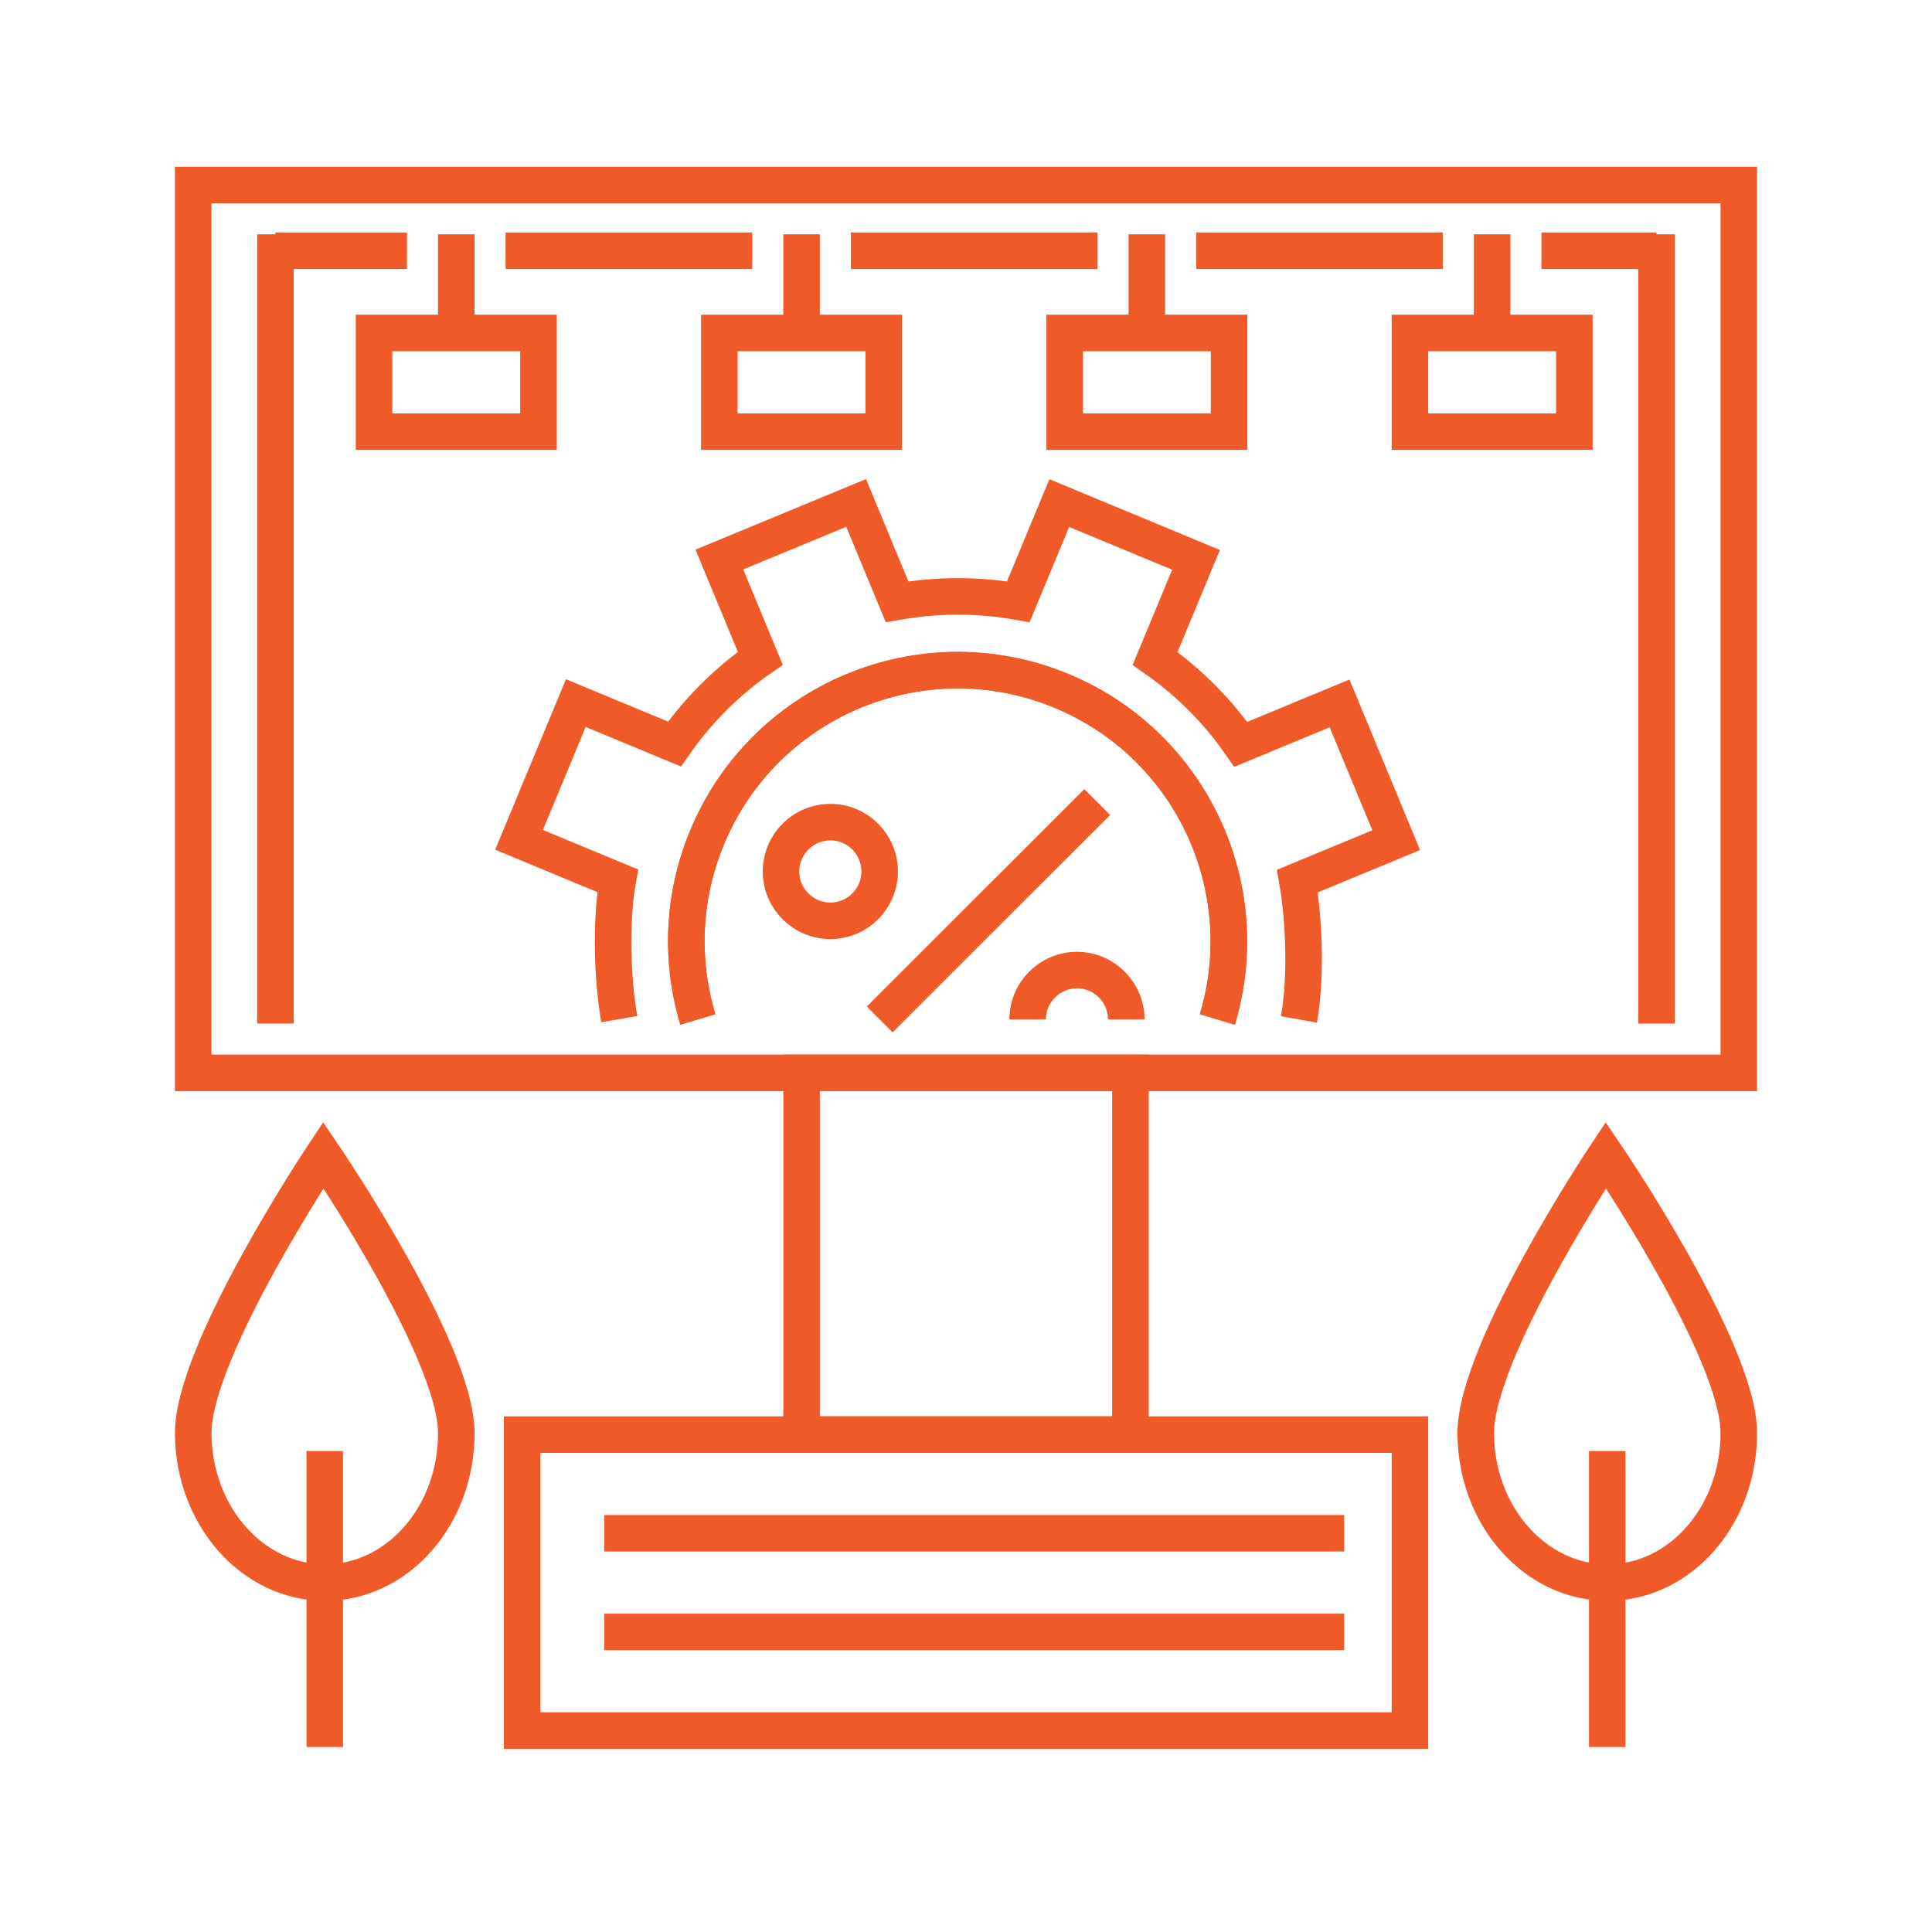 <svg width="110" height="110" viewBox="0 0 110 110" fill="none" xmlns="http://www.w3.org/2000/svg">
<path d="M91.429 65.766C91.429 65.766 98.972 76.846 98.999 81.554C99.026 86.262 95.686 90.088 91.555 90.106C87.423 90.124 84.048 86.325 84.021 81.626C83.994 76.918 91.429 65.766 91.429 65.766Z" stroke="#F05A28" stroke-width="2.08" stroke-miterlimit="10"/>
<path d="M91.51 99.467V82.616" stroke="#F05A28" stroke-width="2.08" stroke-miterlimit="10"/>
<path d="M18.409 65.766C18.409 65.766 25.952 76.846 25.979 81.554C26.006 86.262 22.667 90.088 18.535 90.106C14.404 90.124 11.028 86.325 11.001 81.626C10.974 76.918 18.409 65.766 18.409 65.766Z" stroke="#F05A28" stroke-width="2.08" stroke-miterlimit="10"/>
<path d="M18.49 99.467V82.616" stroke="#F05A28" stroke-width="2.08" stroke-miterlimit="10"/>
<path d="M98.999 10.533H11.001V61.085H98.999V10.533Z" stroke="#F05A28" stroke-width="2.08" stroke-miterlimit="10"/>
<path d="M94.319 13.341V58.276" stroke="#F05A28" stroke-width="2.08" stroke-miterlimit="10"/>
<path d="M15.681 58.276V13.341" stroke="#F05A28" stroke-width="2.08" stroke-miterlimit="10"/>
<path d="M30.66 18.958H21.298V24.575H30.66V18.958Z" stroke="#F05A28" stroke-width="2.08" stroke-miterlimit="10"/>
<path d="M25.978 18.958V13.341" stroke="#F05A28" stroke-width="2.08" stroke-miterlimit="10"/>
<path d="M50.318 18.958H40.956V24.575H50.318V18.958Z" stroke="#F05A28" stroke-width="2.08" stroke-miterlimit="10"/>
<path d="M45.638 18.958V13.341" stroke="#F05A28" stroke-width="2.08" stroke-miterlimit="10"/>
<path d="M69.978 18.958H60.617V24.575H69.978V18.958Z" stroke="#F05A28" stroke-width="2.08" stroke-miterlimit="10"/>
<path d="M65.297 18.958V13.341" stroke="#F05A28" stroke-width="2.08" stroke-miterlimit="10"/>
<path d="M89.637 18.958H80.275V24.575H89.637V18.958Z" stroke="#F05A28" stroke-width="2.08" stroke-miterlimit="10"/>
<path d="M84.955 18.958V13.341" stroke="#F05A28" stroke-width="2.08" stroke-miterlimit="10"/>
<path d="M15.681 14.277H23.17" stroke="#F05A28" stroke-width="2.08" stroke-miterlimit="10"/>
<path d="M28.787 14.277H42.83" stroke="#F05A28" stroke-width="2.08" stroke-miterlimit="10"/>
<path d="M48.447 14.277H62.49" stroke="#F05A28" stroke-width="2.08" stroke-miterlimit="10"/>
<path d="M68.106 14.277H82.148" stroke="#F05A28" stroke-width="2.08" stroke-miterlimit="10"/>
<path d="M87.764 14.277H94.317" stroke="#F05A28" stroke-width="2.08" stroke-miterlimit="10"/>
<path d="M62.471 45.665L50.086 58.042" stroke="#F05A28" stroke-width="2.08" stroke-miterlimit="10"/>
<path d="M47.277 52.426C48.828 52.426 50.085 51.169 50.085 49.618C50.085 48.067 48.828 46.81 47.277 46.81C45.725 46.81 44.468 48.067 44.468 49.618C44.468 51.169 45.725 52.426 47.277 52.426Z" stroke="#F05A28" stroke-width="2.08" stroke-miterlimit="10"/>
<path d="M58.509 58.042C58.509 56.494 59.769 55.233 61.318 55.233C62.866 55.233 64.126 56.494 64.126 58.042" stroke="#F05A28" stroke-width="2.08" stroke-miterlimit="10"/>
<path d="M39.732 58.043C38.724 54.677 38.841 50.95 40.344 47.476C43.729 39.645 52.82 36.044 60.652 39.428C67.925 42.57 71.543 50.635 69.311 58.043" stroke="#F05A28" stroke-width="2.08" stroke-miterlimit="10"/>
<path d="M73.957 58.042C74.371 55.72 74.263 52.417 73.867 50.166L79.493 47.835L76.27 40.049L70.644 42.38C69.339 40.499 67.701 38.842 65.766 37.492L68.097 31.875L60.311 28.644L57.979 34.261C55.657 33.847 53.326 33.865 51.075 34.261L48.744 28.635L40.958 31.857L43.289 37.483C41.408 38.788 39.752 40.427 38.401 42.362L32.785 40.031L29.553 47.817L35.17 50.148C34.756 52.471 34.864 55.774 35.26 58.024" stroke="#F05A28" stroke-width="2.08" stroke-miterlimit="10"/>
<path d="M69.311 58.043C71.543 50.635 67.925 42.57 60.652 39.428C52.82 36.044 43.729 39.645 40.344 47.476C38.841 50.95 38.724 54.677 39.732 58.043" stroke="#F05A28" stroke-width="2.08" stroke-miterlimit="10"/>
<path d="M80.276 81.68H29.724V98.53H80.276V81.68Z" stroke="#F05A28" stroke-width="2.08" stroke-miterlimit="10"/>
<path d="M34.404 92.914H76.531" stroke="#F05A28" stroke-width="2.08" stroke-miterlimit="10"/>
<path d="M34.404 87.297H76.531" stroke="#F05A28" stroke-width="2.08" stroke-miterlimit="10"/>
<path d="M64.362 61.085H45.639V81.68H64.362V61.085Z" stroke="#F05A28" stroke-width="2.08" stroke-miterlimit="10"/>
</svg>
